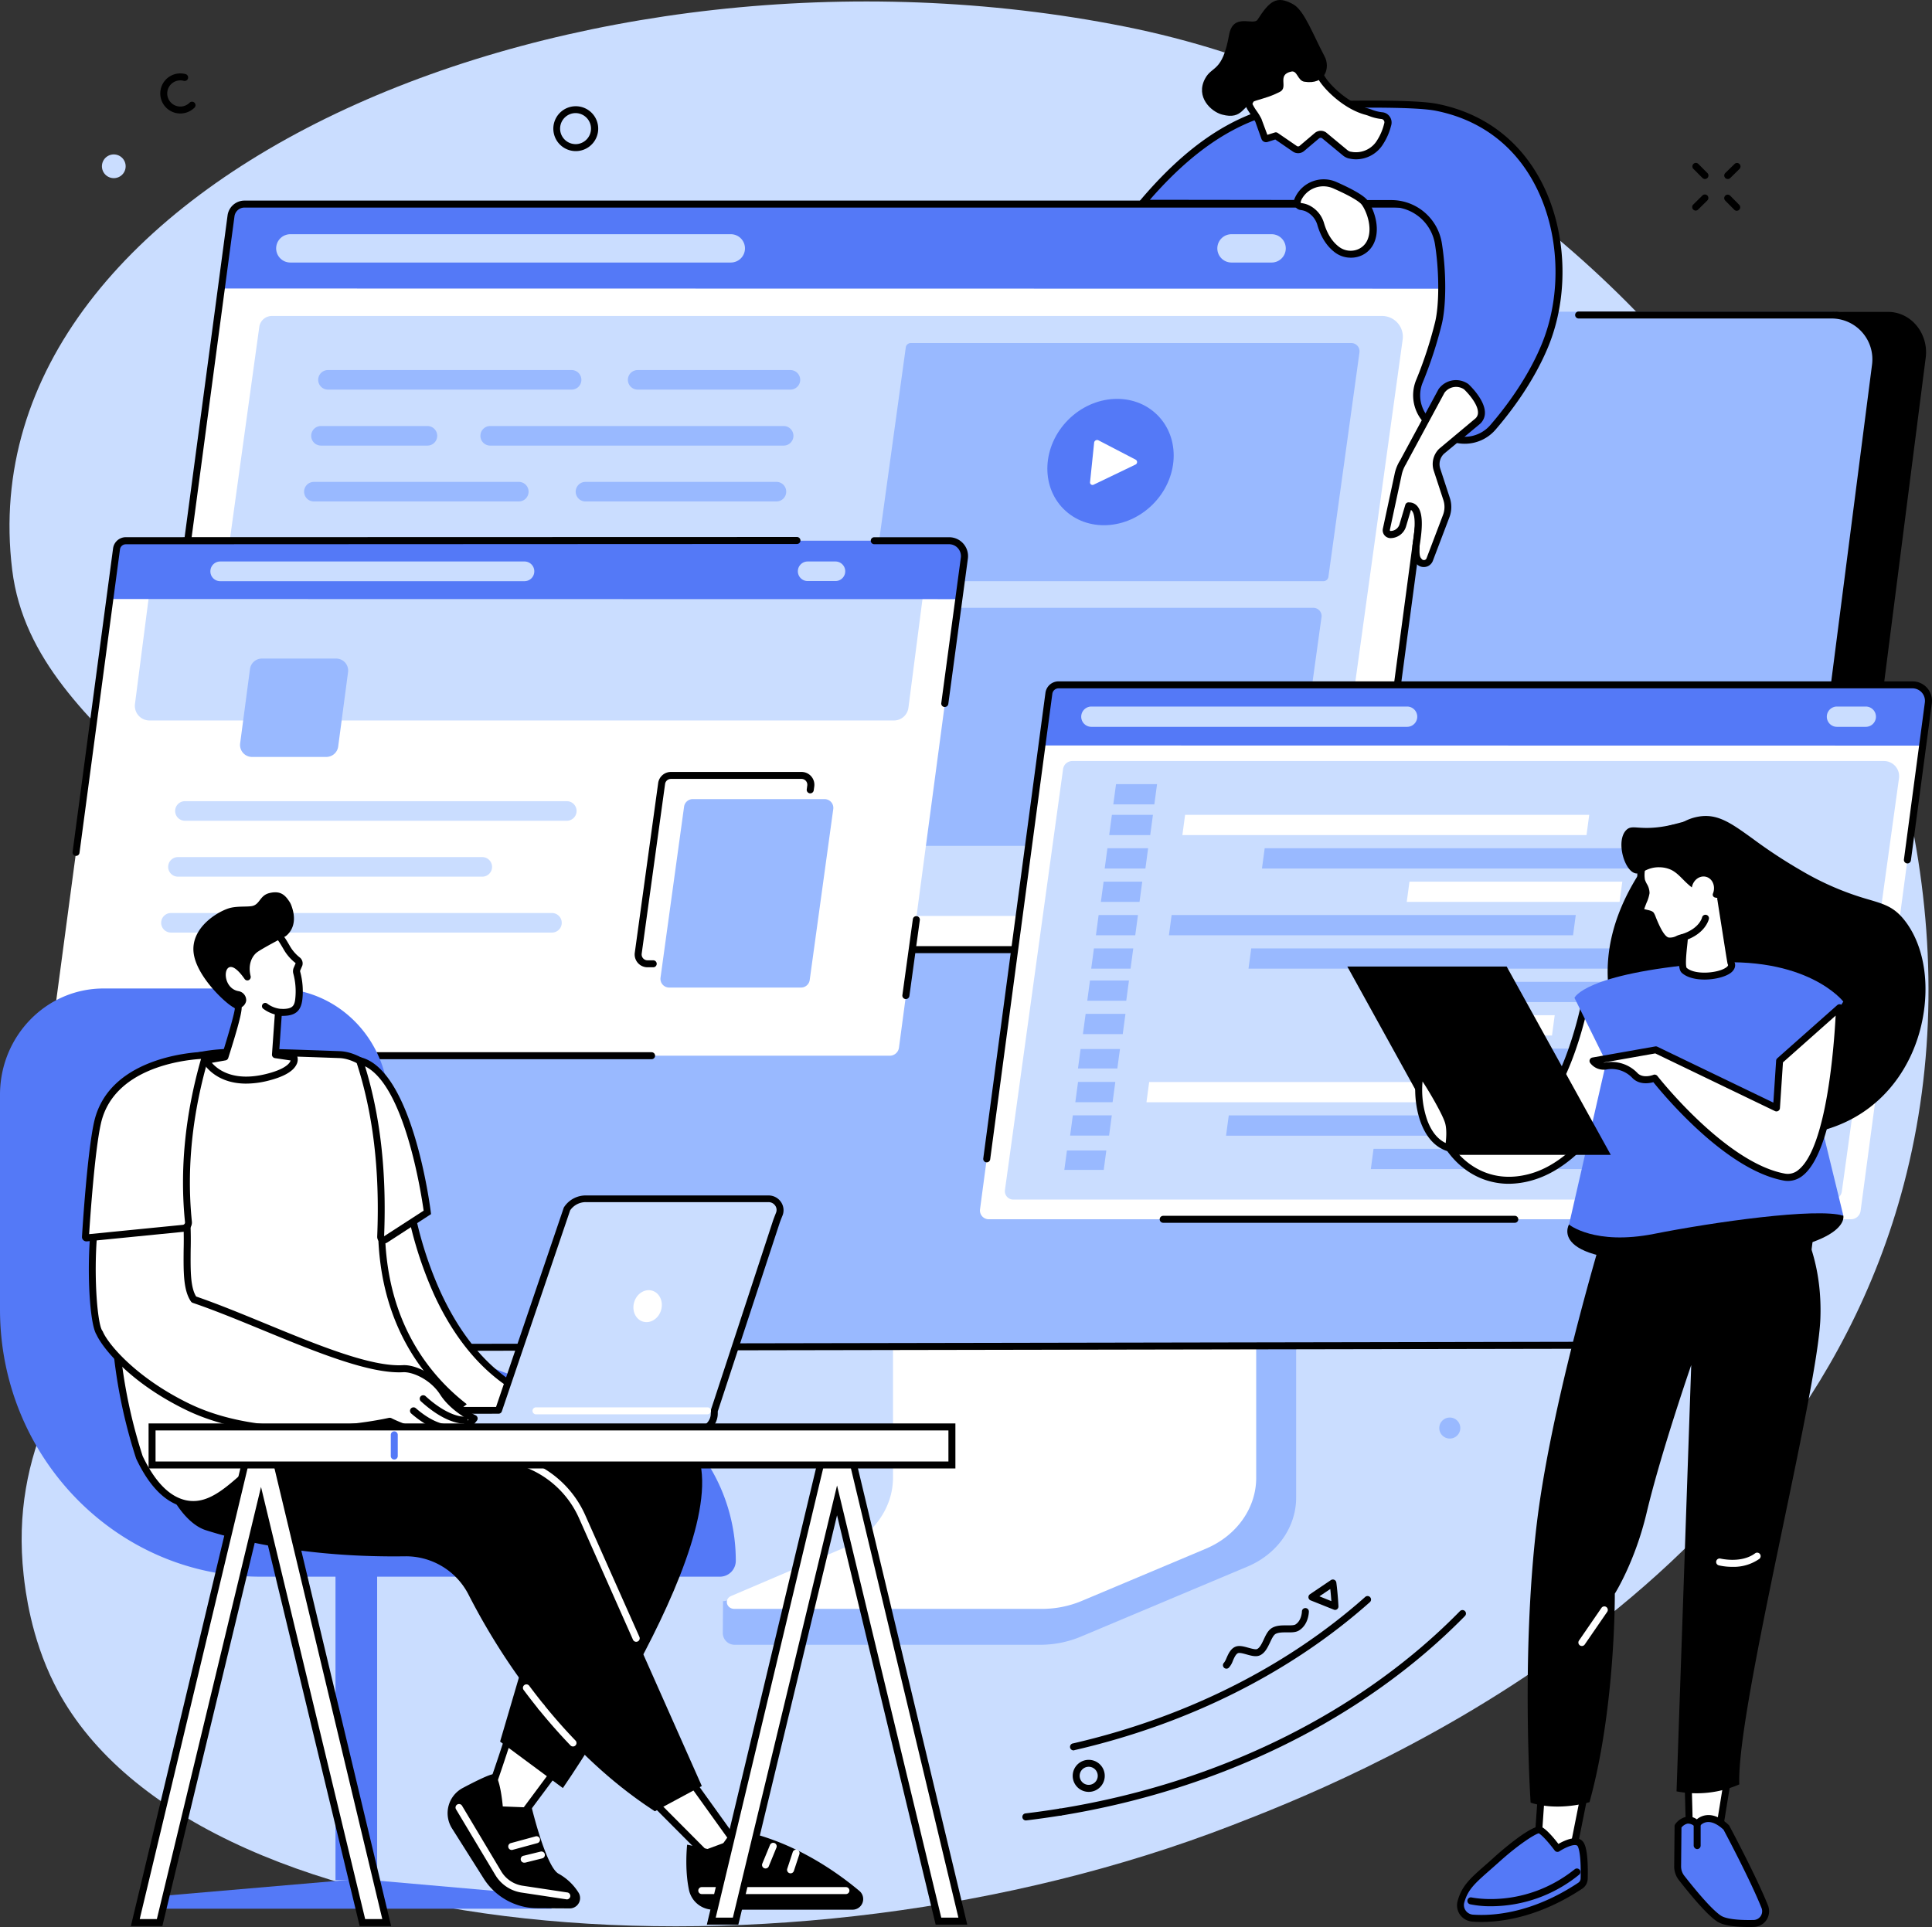 <svg xmlns="http://www.w3.org/2000/svg" viewBox="0 0 830.92 828.93"><rect x="0" y="0" width="830.92" height="828.93" fill="#333333" stroke="none"/><defs><style>.cls-1{fill:#caddff;}.cls-2{fill:#99b9ff;}.cls-3{fill:#fff;}.cls-4{fill:#5479f7;}</style></defs><g id="Layer_2" data-name="Layer 2"><g id="Illustration"><g id="Web_development" data-name="Web development"><path class="cls-1" d="M529.91,785.16c45.75-17.73,240.94-93.37,288.9-275.76,54.69-208-108.87-452.83-334.95-497.95C249.34-35.35-15.57,74.66,5.24,245.1,14.73,322.86,120.3,346.39,115.41,438c-4.76,89.38-117,133.19-105.24,239.55.74,6.68,3.11,26.69,13.13,46.7C80.17,837.87,337.72,859.63,529.91,785.16Z"/><path class="cls-2" d="M555.82,510.59l-154.74,1c-1,0-1.34.93-1.34,1.83V645c0,12.61-87.92,45.36-88.77,43.69l-.11,13.93a5.08,5.08,0,0,0,5.18,4.9H447.76a45.33,45.33,0,0,0,17.41-3.63l71.34-30c12.84-5.4,20.94-17,20.94-29.68V512.42A1.74,1.74,0,0,0,555.82,510.59Z"/><path class="cls-3" d="M384.07,503.89V635.58c0,13-8.35,24.8-21.48,30.41l-48.12,20.54c-3.14,1.34-2.07,5.55,1.41,5.55H448.1a44.22,44.22,0,0,0,17.19-3.44l53.32-22.44c13.23-5.57,21.66-17.45,21.66-30.49V503.89a1,1,0,0,0-1.09-1h-154A1,1,0,0,0,384.07,503.89Z"/><path d="M95.82,578.51,732.1,579.9l11,0,20.55.05a11.67,11.67,0,0,0,11.37-10.36l53.2-415.77c1.3-10.11-6.08-19.66-16.26-19.66l-659.22.59Z"/><path class="cls-2" d="M787.28,134.08c11.47,0,20.8,11.56,19.33,23L753,569.62a11.61,11.61,0,0,1-11.51,10.15l-5,.19L87,579.77a11.62,11.62,0,0,1-11.51-13.12l54.66-421c.75-5.8,5.21-11.59,11-11.59Z"/><path d="M87,581.27a13.13,13.13,0,0,1-13-14.82l54.66-421a13.14,13.14,0,0,1,13-11.45H606.42a1.5,1.5,0,0,1,0,3H141.66a10.14,10.14,0,0,0-10,8.84L77,566.84a10.13,10.13,0,0,0,10,11.43l654.73-1.19a11.16,11.16,0,0,0,10.53-9.46l52.87-410.77A17.56,17.56,0,0,0,787.74,137H678.94a1.5,1.5,0,0,1,0-3h108.8a20.56,20.56,0,0,1,20.36,23.21L755.24,568a14.11,14.11,0,0,1-13.51,12.08Z"/><path class="cls-3" d="M627.12,98.61a9.58,9.58,0,0,0-9.49-10.82H105.14a5.83,5.83,0,0,0-5.78,5.1L58,402.49a5.27,5.27,0,0,0,5.22,6H580.68a5.84,5.84,0,0,0,5.78-5.11L627.12,98.61Z"/><path class="cls-4" d="M617.63,87.79a9.58,9.58,0,0,1,9.49,10.82l-3.88,25.58-528.83-.08,5-31.22a5.83,5.83,0,0,1,5.78-5.1Z"/><path class="cls-1" d="M320.35,107.61h0a6.09,6.09,0,0,0-6-6.86H124.87a6.1,6.1,0,0,0-6.05,5.32h0a6.09,6.09,0,0,0,6.05,6.86H314.31A6.08,6.08,0,0,0,320.35,107.61Z"/><path class="cls-1" d="M552.94,107.61h0a6.09,6.09,0,0,0-6-6.86H529.6a6.1,6.1,0,0,0-6,5.32h0a6.09,6.09,0,0,0,6,6.86h17.3A6.08,6.08,0,0,0,552.94,107.61Z"/><path d="M580.68,410H63.26a6.79,6.79,0,0,1-6.71-7.67L97.87,92.69a7.35,7.35,0,0,1,7.27-6.4H617.63a11.08,11.08,0,0,1,11,12.51L588,403.56A7.36,7.36,0,0,1,580.68,410ZM105.14,89.29a4.35,4.35,0,0,0-4.3,3.79L59.52,402.69A3.78,3.78,0,0,0,63.26,407H580.68a4.36,4.36,0,0,0,4.3-3.8h0L625.63,98.41a8.08,8.08,0,0,0-8-9.12Z"/><path class="cls-1" d="M603.27,146a8.94,8.94,0,0,0-8.85-10.08H116.9a5.45,5.45,0,0,0-5.39,4.75L77.25,388.39A4.91,4.91,0,0,0,82.12,394H564.24a5.44,5.44,0,0,0,5.39-4.75L603.27,146Z"/><path class="cls-2" d="M584.68,151.57a3.54,3.54,0,0,0-3.51-4H391.7a2.16,2.16,0,0,0-2.14,1.89L376,247.74A2,2,0,0,0,377.9,250H569.19a2.16,2.16,0,0,0,2.14-1.88l13.35-96.5Z"/><path class="cls-2" d="M568.37,265.47a3.54,3.54,0,0,0-3.51-4H375.39a2.15,2.15,0,0,0-2.14,1.89l-13.6,98.28a2,2,0,0,0,1.94,2.21H552.88A2.16,2.16,0,0,0,555,362l13.35-96.5Z"/><path class="cls-2" d="M188,188h0a4.2,4.2,0,0,0-4.17-4.74H138.05a4.21,4.21,0,0,0-4.18,3.67h0a4.22,4.22,0,0,0,4.18,4.75h45.77A4.2,4.2,0,0,0,188,188Z"/><path class="cls-2" d="M341.21,188h0a4.21,4.21,0,0,0-4.17-4.74H210.82a4.2,4.2,0,0,0-4.17,3.67h0a4.21,4.21,0,0,0,4.17,4.75H337A4.21,4.21,0,0,0,341.21,188Z"/><path class="cls-2" d="M223.17,207.29H135a4.22,4.22,0,0,0-4.18,3.68h0a4.21,4.21,0,0,0,4.18,4.74h88.13a4.21,4.21,0,0,0,4.17-3.66h0A4.21,4.21,0,0,0,223.17,207.29Z"/><path class="cls-2" d="M333.93,207.29H251.81a4.22,4.22,0,0,0-4.18,3.68h0a4.21,4.21,0,0,0,4.18,4.74h82.12a4.2,4.2,0,0,0,4.17-3.66h0A4.2,4.2,0,0,0,333.93,207.29Z"/><path class="cls-2" d="M245.87,159.19H141.05a4.2,4.2,0,0,0-4.17,3.67h0a4.21,4.21,0,0,0,4.17,4.74H245.87A4.2,4.2,0,0,0,250,164h0A4.2,4.2,0,0,0,245.87,159.19Z"/><path class="cls-2" d="M339.94,159.19H274.25a4.19,4.19,0,0,0-4.17,3.67h0a4.21,4.21,0,0,0,4.17,4.74h65.69a4.22,4.22,0,0,0,4.18-3.65h0A4.21,4.21,0,0,0,339.94,159.19Z"/><ellipse class="cls-4" cx="477.62" cy="198.76" rx="28.55" ry="25.72" transform="translate(-0.38 396.61) rotate(-45.08)"/><path class="cls-3" d="M468.81,207.43l1.76-17a1.29,1.29,0,0,1,1.8-1.05l16.13,8.39a1.19,1.19,0,0,1-.21,2.1l-17.89,8.6A1.07,1.07,0,0,1,468.81,207.43Z"/><path class="cls-3" d="M829.36,302.39a6.87,6.87,0,0,0-6.8-7.75H455.25a4.19,4.19,0,0,0-4.15,3.66L421.49,520.2a3.78,3.78,0,0,0,3.74,4.28H796.07a4.19,4.19,0,0,0,4.15-3.66l29.14-218.43Z"/><path class="cls-1" d="M816.73,334.74a6.53,6.53,0,0,0-6.46-7.37H461.15a4,4,0,0,0-3.94,3.47l-25,181.1a3.6,3.6,0,0,0,3.56,4.07H788.2a4,4,0,0,0,3.94-3.48l24.59-177.79Z"/><path class="cls-4" d="M822.56,294.64a6.87,6.87,0,0,1,6.8,7.75l-2.78,18.34-379-.06,3.54-22.37a4.19,4.19,0,0,1,4.15-3.66Z"/><path class="cls-1" d="M609.5,308.85h0a4.37,4.37,0,0,0-4.34-4.92H469.38a4.37,4.37,0,0,0-4.33,3.81h0a4.37,4.37,0,0,0,4.33,4.92H605.16A4.37,4.37,0,0,0,609.5,308.85Z"/><path class="cls-1" d="M806.78,308.85h0a4.37,4.37,0,0,0-4.33-4.92h-12.4a4.36,4.36,0,0,0-4.33,3.81h0a4.36,4.36,0,0,0,4.33,4.92h12.4A4.37,4.37,0,0,0,806.78,308.85Z"/><path d="M424.38,500l-.2,0a1.5,1.5,0,0,1-1.29-1.68L449.62,298.1a5.69,5.69,0,0,1,5.63-5H822.56a8.37,8.37,0,0,1,8.29,9.45l-9,67.55a1.5,1.5,0,1,1-3-.4l9-67.54a5.38,5.38,0,0,0-5.31-6.06H455.25a2.69,2.69,0,0,0-2.66,2.35L425.86,498.73A1.5,1.5,0,0,1,424.38,500Z"/><path d="M651.49,526H500.27a1.5,1.5,0,0,1,0-3H651.49a1.5,1.5,0,0,1,0,3Z"/><polygon class="cls-3" points="682.33 359.23 508.52 359.23 509.69 350.51 683.5 350.51 682.33 359.23"/><polygon class="cls-2" points="719.84 373.6 542.75 373.6 543.92 364.88 721.01 364.88 719.84 373.6"/><polygon class="cls-3" points="696.55 387.96 605.02 387.96 606.19 379.25 697.73 379.25 696.55 387.96"/><polygon class="cls-3" points="666.88 474.16 493.07 474.16 494.24 465.45 668.05 465.45 666.88 474.16"/><polygon class="cls-2" points="704.39 488.53 527.3 488.53 528.47 479.81 705.56 479.81 704.39 488.53"/><polygon class="cls-2" points="702.46 502.89 589.57 502.89 590.74 494.18 703.63 494.18 702.46 502.89"/><polygon class="cls-2" points="676.54 402.33 502.73 402.33 503.9 393.61 677.71 393.61 676.54 402.33"/><polygon class="cls-2" points="714.04 416.69 536.96 416.69 538.13 407.98 715.22 407.98 714.04 416.69"/><polygon class="cls-3" points="667.48 445.43 597.29 445.43 598.47 436.71 668.65 436.71 667.48 445.43"/><polygon class="cls-2" points="686.53 459.78 616.35 459.78 617.52 451.07 687.7 451.07 686.53 459.78"/><polygon class="cls-2" points="712.11 431.06 599.23 431.06 600.4 422.35 713.28 422.35 712.11 431.06"/><polygon class="cls-2" points="480.55 459.62 463.62 459.62 464.75 451.25 481.68 451.25 480.55 459.62"/><polygon class="cls-2" points="494.69 359.23 477.04 359.23 478.21 350.52 495.86 350.52 494.69 359.23"/><polygon class="cls-2" points="496.46 346.02 478.81 346.02 479.99 337.31 497.63 337.31 496.46 346.02"/><polygon class="cls-2" points="492.62 373.6 475.11 373.6 476.28 364.88 493.79 364.88 492.62 373.6"/><polygon class="cls-2" points="490.09 387.96 473.47 387.96 474.64 379.25 491.26 379.25 490.09 387.96"/><polygon class="cls-2" points="488.25 402.33 471.33 402.33 472.5 393.62 489.42 393.62 488.25 402.33"/><polygon class="cls-2" points="486.23 416.69 469.31 416.69 470.48 407.98 487.4 407.98 486.23 416.69"/><polygon class="cls-2" points="482.87 444.85 465.74 444.85 466.91 436.14 484.04 436.14 482.87 444.85"/><polygon class="cls-2" points="484.38 430.49 467.61 430.49 468.78 421.77 485.55 421.77 484.38 430.49"/><polygon class="cls-2" points="474.69 503.26 457.75 503.26 458.88 494.89 475.81 494.89 474.69 503.26"/><polygon class="cls-2" points="477 488.49 460.24 488.49 461.41 479.78 478.17 479.78 477 488.49"/><polygon class="cls-2" points="478.51 474.13 462.48 474.13 463.65 465.41 479.68 465.41 478.51 474.13"/><path class="cls-3" d="M50.11,236.1a4,4,0,0,1,4-3.52H408.17a6.62,6.62,0,0,1,6.56,7.47L386.64,450.6a4,4,0,0,1-4,3.53H25.18A3.64,3.64,0,0,1,21.57,450Z"/><path class="cls-1" d="M384.46,309.92H64.28a6.29,6.29,0,0,1-6.23-7.12l8.29-64.13H399.21l-8.51,65.78A6.3,6.3,0,0,1,384.46,309.92Z"/><path class="cls-4" d="M408.17,232.58a6.62,6.62,0,0,1,6.56,7.47l-3,17.68-365-.06,3.41-21.57a4,4,0,0,1,4-3.52Z"/><path d="M32.71,368.17h-.2a1.49,1.49,0,0,1-1.29-1.68L48.63,235.91a5.54,5.54,0,0,1,5.48-4.83L342.76,231a1.5,1.5,0,0,1,0,3l-288.65.13a2.53,2.53,0,0,0-2.51,2.21L34.19,366.87A1.49,1.49,0,0,1,32.71,368.17Z"/><path d="M280.24,455.63h-136a1.5,1.5,0,0,1,0-3h136a1.5,1.5,0,0,1,0,3Z"/><path d="M389.59,429.75h-.2a1.51,1.51,0,0,1-1.29-1.69l4.5-32.66a1.5,1.5,0,1,1,3,.41l-4.49,32.65A1.51,1.51,0,0,1,389.59,429.75Z"/><path d="M406.31,304.11l-.2,0a1.49,1.49,0,0,1-1.28-1.68l8.41-62.56a5.12,5.12,0,0,0-5.07-5.77H376a1.5,1.5,0,0,1,0-3h32.22a8.12,8.12,0,0,1,8.05,9.17l-8.42,62.56A1.51,1.51,0,0,1,406.31,304.11Z"/><path class="cls-2" d="M140.33,325.61H108.4a5.17,5.17,0,0,1-5.12-5.84l4.24-32a5.17,5.17,0,0,1,5.12-4.48h31.93a5.16,5.16,0,0,1,5.12,5.84l-4.24,32A5.17,5.17,0,0,1,140.33,325.61Z"/><path class="cls-1" d="M211.59,373.43h0a4.21,4.21,0,0,0-4.17-4.74H76.53a4.21,4.21,0,0,0-4.17,3.68h0a4.21,4.21,0,0,0,4.17,4.74H207.42A4.2,4.2,0,0,0,211.59,373.43Z"/><path class="cls-1" d="M229.76,246.28h0a4.22,4.22,0,0,0-4.18-4.75H94.7a4.22,4.22,0,0,0-4.18,3.68h0A4.21,4.21,0,0,0,94.7,250H225.58A4.21,4.21,0,0,0,229.76,246.28Z"/><path class="cls-1" d="M363.49,246.28h0a4.22,4.22,0,0,0-4.18-4.75H347.36a4.22,4.22,0,0,0-4.18,3.68h0a4.21,4.21,0,0,0,4.18,4.74h11.95A4.21,4.21,0,0,0,363.49,246.28Z"/><path class="cls-1" d="M237.39,392.75H73.53a4.21,4.21,0,0,0-4.18,3.67h0a4.21,4.21,0,0,0,4.18,4.74H237.39a4.21,4.21,0,0,0,4.17-3.65h0A4.21,4.21,0,0,0,237.39,392.75Z"/><path class="cls-1" d="M243.77,344.64H79.54a4.21,4.21,0,0,0-4.18,3.68h0a4.21,4.21,0,0,0,4.18,4.74H243.77a4.21,4.21,0,0,0,4.17-3.66h0A4.21,4.21,0,0,0,243.77,344.64Z"/><path d="M280.94,416.09h-2.47a5.52,5.52,0,0,1-5.46-6.27l10.06-73a5.54,5.54,0,0,1,5.47-4.76h56.19a5.52,5.52,0,0,1,5.47,6.27l-.23,1.63a1.5,1.5,0,0,1-3-.41l.22-1.63a2.5,2.5,0,0,0-2.49-2.86H288.54a2.53,2.53,0,0,0-2.5,2.17l-10.06,73a2.52,2.52,0,0,0,2.49,2.86h2.47a1.5,1.5,0,0,1,0,3Z"/><path class="cls-2" d="M344.51,424.81h-56.7a3.76,3.76,0,0,1-3.73-4.28L294.21,347a3.77,3.77,0,0,1,3.73-3.25h56.7a3.77,3.77,0,0,1,3.73,4.28l-10.13,73.54A3.77,3.77,0,0,1,344.51,424.81Z"/><path class="cls-4" d="M567.71,45c-26,0-50.59,11.77-76.43,42.41l107,.14a20.47,20.47,0,0,1,20.33,17.31c1.89,11.91,1.93,26.83-.14,34.73a176.67,176.67,0,0,1-8,24.18,15.94,15.94,0,0,0,5.27,19.1l4.7,3.43A16,16,0,0,0,642,183.88c7.06-8.2,16.23-20.52,22.24-34.89,15.07-36,3.58-92.89-46.5-102.82C607.1,44.05,573.27,45,567.71,45Z"/><path d="M629.93,190.88a17.36,17.36,0,0,1-10.3-3.35l-4.69-3.43a17.36,17.36,0,0,1-5.77-20.9,175.93,175.93,0,0,0,7.88-24c2-7.49,2-22.16.11-34.11a19,19,0,0,0-18.85-16.05l-107-.14a1.49,1.49,0,0,1-1.14-2.46c24.7-29.3,49.35-42.94,77.57-42.95l4.7-.05c11.87-.19,36.56-.57,45.66,1.23,19.73,3.91,35.12,15.3,44.51,32.92,11.29,21.2,12.5,49.44,3.09,71.95-6.17,14.75-15.64,27.33-22.5,35.29A17.45,17.45,0,0,1,629.93,190.88ZM494.54,85.94l103.78.13a22,22,0,0,1,21.8,18.58c2,12.51,1.92,27.37-.17,35.34a180.27,180.27,0,0,1-8,24.39,14.35,14.35,0,0,0,4.78,17.29l4.69,3.44a14.53,14.53,0,0,0,19.5-2.21c6.71-7.79,16-20.1,22-34.49,9.08-21.71,7.92-48.95-3-69.38C651,62.23,636.3,51.37,617.49,47.64c-8.79-1.74-34.19-1.34-45-1.18-2.19,0-3.84.06-4.75.06h0C541.24,46.53,517.92,59.07,494.54,85.94Z"/><path class="cls-3" d="M558.28,85.63a12.1,12.1,0,0,1,16-5.9C578.94,81.81,585,84.8,586.77,87c2.11,2.61,5.52,10.75,2.67,17a9.52,9.52,0,0,1-14.56,3.3c-2.55-2-5.18-5.26-6.81-10.75a10.8,10.8,0,0,0-5.9-7,9.32,9.32,0,0,0-2.56-.71A1.93,1.93,0,0,1,558,86.32,5.89,5.89,0,0,1,558.28,85.63Z"/><path d="M580.92,110.85a11.34,11.34,0,0,1-6.95-2.39c-3.38-2.61-5.85-6.48-7.34-11.51a9.31,9.31,0,0,0-5-6,7.69,7.69,0,0,0-2.15-.59,3.42,3.42,0,0,1-2.85-4.51,7.12,7.12,0,0,1,.33-.83h0a13.6,13.6,0,0,1,18-6.65c7.11,3.16,11.51,5.75,13.07,7.68,2.52,3.13,6,11.78,2.87,18.55a10.64,10.64,0,0,1-7.18,5.93A10.92,10.92,0,0,1,580.92,110.85ZM559.65,86.24a5.58,5.58,0,0,0-.23.56.43.43,0,0,0,0,.37.44.44,0,0,0,.32.2,10.68,10.68,0,0,1,3,.82,12.28,12.28,0,0,1,6.73,7.9c1.32,4.42,3.43,7.78,6.3,10a8.29,8.29,0,0,0,7.11,1.53,7.64,7.64,0,0,0,5.17-4.27c2.56-5.61-.69-13.2-2.48-15.42-.57-.71-2.87-2.78-12-6.82a10.58,10.58,0,0,0-14,5.14Z"/><path class="cls-3" d="M603.52,198.68a16.16,16.16,0,0,0-2.28,5.74l-5,23.26a1.87,1.87,0,0,0,1.83,2.26h0a5.45,5.45,0,0,0,5.22-3.89l2.51-8.42c6.77-.25,3.21,16,3.19,17.29,0,1.9-.33,4.59.93,6.13l.33.39a2.7,2.7,0,0,0,4.6-.73l7.08-18.62a11.11,11.11,0,0,0,.2-7.44L618,202.06a7.66,7.66,0,0,1,2-8l15.48-12.88c5.6-5.21-4.93-14.86-4.93-14.86A7.67,7.67,0,0,0,620,168.18Z"/><path d="M612.32,243.92a4.15,4.15,0,0,1-3.22-1.52l-.33-.39c-1.45-1.78-1.37-4.29-1.3-6.31,0-.28,0-.55,0-.81s.06-.63.19-1.51c1.14-7.47,1-12.09-.47-13.72a1.74,1.74,0,0,0-.36-.31l-2.12,7.13a7,7,0,0,1-6.66,5h0a3.37,3.37,0,0,1-3.3-4.07l5-23.27a17.87,17.87,0,0,1,2.44-6.17l16.45-30.46a1,1,0,0,1,.08-.14,9.18,9.18,0,0,1,12.71-2.22l.15.12c.29.26,7,6.52,7.06,12.2a6.36,6.36,0,0,1-2.11,4.86L621,195.23a6.19,6.19,0,0,0-1.57,6.37l4.12,12.58a12.57,12.57,0,0,1-.23,8.45l-7.07,18.61a4.14,4.14,0,0,1-3.93,2.68ZM606,216.12a4.55,4.55,0,0,1,3.5,1.54c2.76,3.1,2.15,9.91,1.2,16.17-.08.55-.15.95-.16,1.13s0,.54,0,.84c-.05,1.52-.12,3.41.61,4.3l.32.38a1.2,1.2,0,0,0,1.13.43,1.17,1.17,0,0,0,.92-.74l7.07-18.61a9.53,9.53,0,0,0,.18-6.45l-4.12-12.58A9.21,9.21,0,0,1,619,193l15.55-13a3.34,3.34,0,0,0,1.1-2.6c0-3.57-4.27-8.31-6-9.93a6.17,6.17,0,0,0-8.39,1.46l-16.42,30.42,0,.07a14.75,14.75,0,0,0-2.09,5.26l-5,23.28a.37.37,0,0,0,.07.31.36.36,0,0,0,.29.13h0a4,4,0,0,0,3.78-2.82l2.51-8.42a1.49,1.49,0,0,1,1.38-1.07Zm-2.43-17.44h0Z"/><path class="cls-3" d="M580.54,66.7a4.84,4.84,0,0,1-2-1l-9.08-7.53a2.65,2.65,0,0,0-3.09.21l-6.49,5.51a2.43,2.43,0,0,1-2.94.13l-8.21-5.63-4,1.29a.61.61,0,0,1-.77-.37l-2.63-7.38c-1.12-2.57-5-6.78-4-7.73,0,0,11.77-26.08,24.71-20a8.66,8.66,0,0,1,4.15,4.37l1.74,4c1.74,4,10.62,13.1,19.95,15.47,1.24.32,3.82,1.54,6.33,1.7a2.93,2.93,0,0,1,2.61,3.74A25.51,25.51,0,0,1,593.7,61a12.18,12.18,0,0,1-13.06,5.74Z"/><path d="M583.25,68.53a12.82,12.82,0,0,1-2.94-.34l-.12,0a6.43,6.43,0,0,1-2.63-1.33l-9-7.44a1.15,1.15,0,0,0-1.27.12L560.83,65a4,4,0,0,1-4.76.22L548.47,60l-3.3,1.06a2.11,2.11,0,0,1-2.64-1.3l-2.61-7.33A25.29,25.29,0,0,0,538,49.39c-1.72-2.54-3.1-4.58-2-6,1-2.07,8.3-17.28,17.92-20.82a10.87,10.87,0,0,1,8.7.32A10.08,10.08,0,0,1,567.57,28l1.74,4c1.66,3.79,10.33,12.43,19,14.62.43.11.94.29,1.54.5a17.43,17.43,0,0,0,4.51,1.16,4.37,4.37,0,0,1,3.32,1.85,4.44,4.44,0,0,1,.65,3.79l-.12.43A26.14,26.14,0,0,1,595,61.76,13.75,13.75,0,0,1,583.25,68.53ZM568,56.25a4.12,4.12,0,0,1,2.19.63.66.66,0,0,1,.17.12l9.07,7.52a3.51,3.51,0,0,0,1.42.73h0l.09,0a10.63,10.63,0,0,0,11.43-5.06,23.18,23.18,0,0,0,2.86-6.73l.12-.44a1.44,1.44,0,0,0-.21-1.24,1.39,1.39,0,0,0-1.06-.59,20.27,20.27,0,0,1-5.33-1.32c-.52-.19-1-.35-1.27-.43-10-2.55-19.12-12.11-21-16.32l-1.74-4a7.06,7.06,0,0,0-3.41-3.62,7.9,7.9,0,0,0-6.38-.22c-8.76,3.23-15.93,18.62-16.3,19.42a20.19,20.19,0,0,0,1.79,3,25.29,25.29,0,0,1,2.17,3.6.36.36,0,0,0,0,.09L545.07,58l3.18-1a1.49,1.49,0,0,1,1.31.2l8.21,5.63a1,1,0,0,0,1.13-.05l6.48-5.5A4.15,4.15,0,0,1,568,56.25Z"/><path d="M518.25,33.89c3-5.74,7.45-2.59,10.35-18.86,1.75-9.79,10.51-3.83,12.26-6.57,5.13-8,8.21-10.62,15.37-6.59,4.74,2.67,8.46,13,13.43,22.34,2.57,4.82.4,12.41-8.7,10.94-2.85-.45-3-4.88-5.53-4.37-6.48,1.31-1.15,6.8-4.95,8.72s-5.6,2.35-10.32,3.79c-5.71,1.73-5.5,8.45-14.56,6C520.88,48.05,514.09,41.73,518.25,33.89Z"/><path class="cls-2" d="M624.1,618.78a4.52,4.52,0,1,1,3.92-5A4.52,4.52,0,0,1,624.1,618.78Z"/><path class="cls-1" d="M49.57,76.59A5.1,5.1,0,1,1,54,70.9,5.09,5.09,0,0,1,49.57,76.59Z"/><path d="M247.58,65a9.65,9.65,0,1,1,1.21-.07A9.82,9.82,0,0,1,247.58,65Zm0-16.35a7.89,7.89,0,0,0-.84.05,6.69,6.69,0,0,0-5.8,7.45,6.69,6.69,0,0,0,7.45,5.8,6.68,6.68,0,0,0-.81-13.3Z"/><path d="M77.54,48.82a8.72,8.72,0,0,1-2.14-.27,8.62,8.62,0,0,1,4.31-16.7,1.5,1.5,0,1,1-.75,2.9,5.63,5.63,0,1,0,2.6,9.41,1.5,1.5,0,0,1,2.13,2.11A8.68,8.68,0,0,1,77.54,48.82Z"/><path d="M743.08,77a1.48,1.48,0,0,1-1.07-.45,1.5,1.5,0,0,1,0-2.12L746,70.54a1.5,1.5,0,0,1,2.11,2.14l-3.94,3.88A1.48,1.48,0,0,1,743.08,77Z"/><path d="M729.29,90.58a1.48,1.48,0,0,1-1.07-.45,1.5,1.5,0,0,1,0-2.12l3.93-3.88a1.5,1.5,0,1,1,2.11,2.13l-3.94,3.89A1.52,1.52,0,0,1,729.29,90.58Z"/><path d="M733.27,77a1.51,1.51,0,0,1-1.06-.44l-3.91-3.92a1.5,1.5,0,0,1,2.13-2.12l3.9,3.92a1.49,1.49,0,0,1,0,2.12A1.51,1.51,0,0,1,733.27,77Z"/><path d="M746.94,90.66a1.5,1.5,0,0,1-1.07-.45L742,86.3a1.51,1.51,0,0,1,0-2.12,1.49,1.49,0,0,1,2.12,0L748,88.1a1.51,1.51,0,0,1,0,2.12A1.53,1.53,0,0,1,746.94,90.66Z"/><path class="cls-4" d="M167.1,474.77v43.3c0,42.34,33.43,76.66,74.67,76.66h0c41.25,0,74.68,34.33,74.68,76.67h0a6.83,6.83,0,0,1-6.83,6.83H112C50.12,678.23,0,626.78,0,563.3V470.92c0-25.25,19.94-45.71,44.53-45.71h74.29C145.48,425.21,167.1,447.4,167.1,474.77Z"/><rect class="cls-4" x="144.29" y="600.21" width="17.91" height="208.57"/><polygon class="cls-4" points="237.21 815.55 157.93 808.59 150.66 808.59 69.73 815.55 69.73 821.07 237.21 821.07 237.21 815.55"/><path class="cls-3" d="M207.24,779.15c1.84-1.86,12.46-34.9,12.46-34.9l21,15-23,30.92Z"/><path d="M217.68,791.65a1.5,1.5,0,0,1-1.09-.46l-10.44-11a1.52,1.52,0,0,1,0-2.06c1.25-1.68,7.18-18.92,12.13-34.34a1.53,1.53,0,0,1,1-1,1.49,1.49,0,0,1,1.34.2l21,15a1.5,1.5,0,0,1,.34,2.11l-23,30.93a1.51,1.51,0,0,1-1.11.6Zm-8.59-12.73,8.45,8.91,21-28.27-18.08-12.9C217.39,756.29,211.59,773.84,209.09,778.92Z"/><path d="M245.07,820.93l-14-.08a27.44,27.44,0,0,1-22.86-12.49l-13.81-21.85a12.27,12.27,0,0,1,4.63-17.39c5.76-3.06,11.8-6,13.21-5.91,2.87.27,4,13.86,4,13.86l12.44.48s6.14,25.54,11.55,28.45a23.66,23.66,0,0,1,8.54,8.06A4.45,4.45,0,0,1,245.07,820.93Z"/><path class="cls-3" d="M243.66,817h-.22l-19.09-2.88a15.89,15.89,0,0,1-11.34-7.6L196.13,778.3a1.5,1.5,0,0,1,2.58-1.54L215.58,805a13,13,0,0,0,9.21,6.17l19.1,2.88a1.5,1.5,0,0,1-.23,3Z"/><path class="cls-3" d="M220.1,795.79a1.5,1.5,0,0,1-.4-2.95l10.64-2.9a1.5,1.5,0,0,1,.79,2.9l-10.64,2.89A1.32,1.32,0,0,1,220.1,795.79Z"/><path class="cls-3" d="M225.64,801.25a1.5,1.5,0,0,1-.36-3l7.13-1.74a1.5,1.5,0,1,1,.71,2.91L226,801.21A1.45,1.45,0,0,1,225.64,801.25Z"/><polygon class="cls-3" points="278.86 772.85 303.23 797.33 316.15 792.59 293.69 761.26 278.86 772.85"/><path d="M303.23,798.83a1.47,1.47,0,0,1-1.06-.44L277.8,773.91a1.56,1.56,0,0,1-.44-1.15,1.5,1.5,0,0,1,.58-1.09l14.82-11.59a1.5,1.5,0,0,1,2.14.31l22.47,31.32a1.51,1.51,0,0,1,.21,1.32,1.47,1.47,0,0,1-.91,1l-12.92,4.74A1.58,1.58,0,0,1,303.23,798.83ZM281.12,773l22.5,22.6,10.16-3.73-20.4-28.45Z"/><path d="M295.53,793.5s-1.18,10.42.82,19.62a10.72,10.72,0,0,0,10.51,8.36h59.8a4.57,4.57,0,0,0,2.94-8.08c-10.63-8.91-30.2-22.52-54.25-26.51l-6.71,9.39Z"/><path class="cls-3" d="M363.82,814.76h-62a1.5,1.5,0,1,1,0-3h62a1.5,1.5,0,0,1,0,3Z"/><path class="cls-3" d="M329.24,803.75a1.51,1.51,0,0,1-1.39-2.08l3.28-7.95a1.5,1.5,0,1,1,2.77,1.14l-3.28,8A1.5,1.5,0,0,1,329.24,803.75Z"/><path class="cls-3" d="M340,805.84a1.6,1.6,0,0,1-.47-.08,1.5,1.5,0,0,1-.95-1.89l2.37-7.18a1.5,1.5,0,1,1,2.85.94l-2.37,7.18A1.51,1.51,0,0,1,340,805.84Z"/><path d="M149.87,601.51s111.37-13,144.49,15.71-52.28,151.94-52.28,151.94l-27-20L240.69,662,137.74,632.77Z"/><path d="M88.57,658.25c16.18,5.14,45.13,11.78,85.59,11.22a30.22,30.22,0,0,1,27.33,16.44c12,23.5,37.92,65.82,80.17,93.24l20.18-10.87-51.5-115.93A42.77,42.77,0,0,0,226,629.55L123.89,592.12s-31.65-8.85-47.16,19.41c-2.77,5-7.92-4-9.15.09C63.38,625.58,74.68,653.84,88.57,658.25Z"/><path class="cls-3" d="M273.61,706.24a1.51,1.51,0,0,1-1.37-.89L249,653a41.51,41.51,0,0,0-23.51-22L176.57,613a1.5,1.5,0,0,1,1-2.82l48.88,17.93a44.5,44.5,0,0,1,25.23,23.6L275,704.13a1.5,1.5,0,0,1-1.37,2.11Z"/><path class="cls-3" d="M246.44,751.27a1.5,1.5,0,0,1-1.09-.46c-4.69-4.88-9.31-10.12-13.73-15.58a1.5,1.5,0,0,1,2.34-1.89c4.36,5.39,8.92,10.57,13.56,15.39a1.5,1.5,0,0,1-1.08,2.54Z"/><path class="cls-3" d="M232.79,735.78a1.52,1.52,0,0,1-1.17-.55c-2.16-2.68-4.32-5.46-6.42-8.28a1.5,1.5,0,0,1,2.41-1.79c2.07,2.78,4.21,5.54,6.35,8.18a1.5,1.5,0,0,1-.23,2.11A1.44,1.44,0,0,1,232.79,735.78Z"/><path class="cls-3" d="M175.17,511.55s9.8,88.95,75.58,94.77l-75.58,1.08s-28-56.71-29.11-78.79S175.17,511.55,175.17,511.55Z"/><path d="M175.17,608.9a1.5,1.5,0,0,1-1.34-.84c-1.15-2.33-28.13-57.24-29.27-79.37-.3-5.78,1.4-10.37,5.06-13.63,8.64-7.73,25.1-5.1,25.8-5a1.5,1.5,0,0,1,1.24,1.32,162.47,162.47,0,0,0,13,44.8c13.92,29.91,34.51,46.28,61.19,48.64a1.5,1.5,0,0,1-.11,3L175.2,608.9Zm-7-96.33c-5.2,0-12.21.83-16.57,4.73-2.94,2.63-4.31,6.41-4.06,11.24,1,20.06,25.08,70.19,28.55,77.34l60.14-.85c-20.81-6.39-37.68-22.62-49.31-47.64a167.36,167.36,0,0,1-13.1-44.5A49.09,49.09,0,0,0,168.18,512.57Z"/><path class="cls-3" d="M81.56,455c12.76-3,18.08-3,64.46-1.35,11.34.41,24.83,14.63,26.16,25.9-3.6,10.81-20.23,64.16,8.8,105.85A90.3,90.3,0,0,0,198.39,604a58.56,58.56,0,0,1-20,10.71c-15,4.45-22.49-.36-34.55,0-31.9,1-43.6,36.48-64.21,32-5.5-1.19-12.79-5.48-19.63-19.88a221.92,221.92,0,0,1-9.24-41.79C45.5,542.16,54,506.4,61.63,484,63.89,476.88,66.51,458.56,81.56,455Z"/><path d="M83.11,648.65a18.32,18.32,0,0,1-3.84-.41c-8-1.74-15-8.7-20.67-20.7l-.07-.18a223.31,223.31,0,0,1-9.31-42.08c-4.11-33.92-.41-68.17,11-101.8.29-.92.6-2.09,1-3.43,2.33-8.69,6.21-23.23,20-26.49,12.78-3,17.63-3.1,64.87-1.39,12.6.45,26.23,15.72,27.59,27.22l0,.34-.11.31c-6.25,18.74-17.92,66.43,8.61,104.52a89,89,0,0,0,17.12,18.31l1.44,1.17-1.44,1.16a59.69,59.69,0,0,1-20.56,11c-9.89,2.93-16.74,1.95-23.36,1a65.63,65.63,0,0,0-11.58-.93c-16.14.48-27.06,10.23-36.69,18.83C99.35,642,91.93,648.65,83.11,648.65ZM61.35,626.34c5.27,11.06,11.51,17.44,18.55,19,9.08,2,16.57-4.72,25.24-12.46,10-8.94,21.37-19.07,38.6-19.59a67.58,67.58,0,0,1,12.1,1c6.59.94,12.82,1.84,22.07-.91A56.07,56.07,0,0,0,196,604a92,92,0,0,1-16.24-17.74c-27.15-39-15.52-87.46-9.1-106.85-1.53-11-14.54-23.89-24.68-24.26-46.86-1.69-51.65-1.59-64.07,1.32h0c-12.08,2.84-15.68,16.3-17.83,24.34-.37,1.39-.69,2.58-1,3.6-11.27,33.22-14.92,67-10.86,100.5A220.37,220.37,0,0,0,61.35,626.34Z"/><path class="cls-3" d="M183.82,521.52s-7.5-60.14-29.12-65.28c7.61,23.38,10.14,48.81,9,75.73a1.37,1.37,0,0,0,2.12,1.21Z"/><path d="M165.1,534.91a2.88,2.88,0,0,1-2.87-3c1.17-28.48-1.76-53.08-9-75.2l-.82-2.54,2.6.61c22.37,5.32,29.95,64.06,30.26,66.56l.11.93-18.75,12.17A2.88,2.88,0,0,1,165.1,534.91ZM157,458.68c6.63,21.65,9.31,45.61,8.2,73.11l17-11C181.2,513.6,174.05,467.07,157,458.68Z"/><path class="cls-3" d="M118.47,453.69l1.27-18.07,1.64-.1c5,0,6.68-1.69,7.11-5.83a31,31,0,0,0-.89-11.25,2.36,2.36,0,0,1,.1-1.55l.86-2a1.76,1.76,0,0,0-.58-1.81l-.46-.37a18.62,18.62,0,0,1-4.11-4.85c-1-1.69-2.72-4.86-3.9-5.43-3.31-1.58-16.75-8.61-24.26,3.68-5.86,9.58,3.71,22.76,7.19,27.08.84,1.05-5.68,21.52-5.68,21.52l-8.27,1.41s6.35,12.18,26.1,7.4c14.07-3.4,11.84-8.63,11.84-8.63Z"/><path d="M105.83,466.13c-13.62,0-18.44-8.89-18.67-9.34a1.49,1.49,0,0,1,1.08-2.17l7.37-1.25c2.65-8.39,5.25-17.52,5.4-19.59-4.36-5.49-13.11-18.55-7-28.48,5.29-8.65,14-10.13,25.84-4.41l.35.17c1.33.63,2.54,2.58,4.1,5.25l.44.76a17,17,0,0,0,3.77,4.46l.46.37a3.27,3.27,0,0,1,1.08,3.37,1.46,1.46,0,0,1-.07.19l-.86,2a.88.88,0,0,0,0,.58,32.35,32.35,0,0,1,.93,11.79C129.45,435,127,437,121.4,437h-.25l-1.09,15.38,6.58,1a1.53,1.53,0,0,1,1.17.9,4.56,4.56,0,0,1-.33,3.7c-1.49,3-5.71,5.33-12.53,7A39,39,0,0,1,105.83,466.13ZM91.1,457.18c2.57,2.95,9.31,8.21,23.14,4.86,7.57-1.83,9.82-4.09,10.49-5.27a2.08,2.08,0,0,0,.25-.6l-6.73-1a1.51,1.51,0,0,1-1.28-1.59l1.28-18.07a1.49,1.49,0,0,1,1.39-1.39c.91-.07,1.54-.1,1.72-.11,4.39,0,5.3-1.22,5.64-4.49a29.35,29.35,0,0,0-.85-10.71,3.89,3.89,0,0,1,.17-2.52l.8-1.87a.27.27,0,0,0-.09-.21l-.46-.37a20,20,0,0,1-4.45-5.24l-.46-.79c-.64-1.1-2.14-3.68-2.8-4.06l-.36-.17c-3.81-1.84-15.41-7.45-22,3.28-5.2,8.5,3.22,20.57,7.08,25.36.57.71,1.35,1.67-5.42,22.92a1.49,1.49,0,0,1-1.18,1Z"/><path d="M99.39,390.46c3.64-.78,7.83-.22,9.6-.87,2.85-1,2.93-4.46,6.87-5.42,4.78-1.17,6.77.87,8.64,3.72a7.71,7.71,0,0,1,.8,1.6c3,8.05-.78,12-2.47,13.25,0,0-10.74,5.55-12.58,7.14s-3.71,5-2.46,10a1.52,1.52,0,0,1-.67,1.66h0a1.43,1.43,0,0,1-1.93-.44c-1.39-2-4.45-5.94-6.62-5-2.72,1.16-1.87,9.34,4.14,10.28a3.94,3.94,0,0,1,3.17,4.12,4,4,0,0,1-3.08,3.2,4.12,4.12,0,0,1-3.09-.79c-3.93-2.51-15-13.14-16.39-22.68C81.67,398.78,94.54,391.51,99.39,390.46Z"/><path d="M121.1,436.83h0a14.41,14.41,0,0,1-8-3,1.4,1.4,0,0,1,1.81-2.13,11.59,11.59,0,0,0,6.27,2.32,1.39,1.39,0,0,1-.05,2.78Z"/><path class="cls-1" d="M330.49,515.69H252a9.71,9.71,0,0,0-8.15,4.37l-29.44,86.67H145V608a7.41,7.41,0,0,0,7.41,7.41H299.79A7.41,7.41,0,0,0,307.2,608v-1.14h0l26.61-81c.4-1.23.9-2.43,1.36-3.64A4.87,4.87,0,0,0,330.49,515.69Z"/><path d="M299.79,616.94H152.36a8.92,8.92,0,0,1-8.91-8.91v-1.3a1.5,1.5,0,0,1,1.5-1.5h68.39l29.1-85.66a1.48,1.48,0,0,1,.17-.33,11.13,11.13,0,0,1,9.4-5h78.48a6.45,6.45,0,0,1,5.38,2.79,6.25,6.25,0,0,1,.72,5.75l-.41,1c-.34.87-.66,1.69-.94,2.53L308.7,607.14V608A8.92,8.92,0,0,1,299.79,616.94Zm-153.34-8.71a5.92,5.92,0,0,0,5.91,5.71H299.79A5.92,5.92,0,0,0,305.7,608v-1.14a1.47,1.47,0,0,1,.11-.56l26.58-81c.31-.93.66-1.82,1-2.69l.39-1a3.17,3.17,0,0,0-.38-3,3.49,3.49,0,0,0-2.91-1.5H252a8.17,8.17,0,0,0-6.79,3.53l-29.38,86.49a1.51,1.51,0,0,1-1.42,1Zm160.76-1.34h0Z"/><path class="cls-3" d="M272.75,560.12c-1.1,3.67.59,7.43,3.78,8.39s6.68-1.23,7.78-4.9-.58-7.43-3.78-8.4S273.86,556.45,272.75,560.12Z"/><path class="cls-3" d="M304.27,608.39H230.52a1.5,1.5,0,1,1,0-3h73.75a1.5,1.5,0,0,1,0,3Z"/><path class="cls-3" d="M190.59,599.12c-4.49-7-12.74-10.59-17.27-10.33C152.7,590,112.94,569.09,83.37,559c-5.13-7.45-1.4-23.75-3.73-43.31L41.92,519c-3.76,18.64-2.32,50.29.93,54.48,2.16,5.13,13.89,20,37.72,31.66,37.25,18.16,87.12,6.29,87.12,6.29s25.27,13.36,36.18-1.16C203.87,610.23,195.09,606.15,190.59,599.12Z"/><path d="M188.74,618.54c-9.48,0-18.94-4.41-21.25-5.57-5.59,1.22-52.38,10.64-87.58-6.52-25.18-12.27-36.3-27.6-38.37-32.27C38,568.87,36.75,537,40.45,518.66a1.5,1.5,0,0,1,1.34-1.19l37.72-3.26a1.5,1.5,0,0,1,1.62,1.31A172.34,172.34,0,0,1,82,537.71c-.07,8.88-.13,16,2.36,20,9.32,3.21,19.79,7.52,29.92,11.69,22.24,9.16,45.22,18.62,59,17.85,5.35-.3,14,3.82,18.63,11,4.21,6.59,12.56,10.53,12.64,10.56a1.5,1.5,0,0,1,.57,2.27C200.86,616.74,194.79,618.54,188.74,618.54Zm-21.05-8.65a1.46,1.46,0,0,1,.7.18c.23.12,22.54,11.68,33.13.63-2.89-1.61-8.7-5.32-12.19-10.77-4.24-6.64-12-9.86-15.93-9.65-14.41.81-37.73-8.78-60.28-18.07-10.27-4.23-20.89-8.6-30.24-11.78a1.58,1.58,0,0,1-.75-.57c-3.29-4.8-3.23-12.47-3.15-22.18a175.27,175.27,0,0,0-.67-20.36l-35.13,3c-3.63,19.44-1.72,48.85.86,52.16a1.45,1.45,0,0,1,.2.34c2.21,5.28,14.17,19.77,37,30.9,36.32,17.7,85.62,6.29,86.11,6.17A2,2,0,0,1,167.69,609.89Z"/><path d="M199.42,612.38c-1.75,0-8.55-.64-18.3-9.5a1.5,1.5,0,1,1,2-2.22c10,9.09,16.37,8.72,16.44,8.71a1.52,1.52,0,0,1,1.62,1.36,1.5,1.5,0,0,1-1.34,1.63S199.67,612.38,199.42,612.38Z"/><path d="M192.85,615.79c-2.06,0-7.91-.73-16-7.76a1.5,1.5,0,1,1,2-2.26c8.78,7.63,14.34,7,14.39,7a1.5,1.5,0,0,1,.45,3A5.08,5.08,0,0,1,192.85,615.79Z"/><path class="cls-3" d="M37.2,532.5a.41.41,0,0,1-.45-.43c.27-4.28,2.3-36.19,5.18-49.06,6.49-29,46.56-29.08,46.56-29.08-7.37,24.88-9.76,48.74-7.42,71.63a2.55,2.55,0,0,1-2.28,2.81Z"/><path d="M37.16,534a1.87,1.87,0,0,1-1.32-.54,1.84,1.84,0,0,1-.58-1.48c.22-3.68,2.29-36.26,5.2-49.3,6.68-29.86,47.61-30.25,48-30.25h2l-.57,1.93c-7.22,24.36-9.7,48.27-7.37,71.06a4,4,0,0,1-.9,3,4,4,0,0,1-2.72,1.46L37.35,534Zm49.3-78.49c-8.07.5-37.74,4-43.07,27.83-2.65,11.85-4.6,40.44-5.06,47.54l40.31-4a1,1,0,0,0,.7-.38,1.05,1.05,0,0,0,.23-.78C77.27,503.17,79.59,479.56,86.46,455.51Z"/><polygon class="cls-3" points="155.87 827.02 112.26 646.04 68.64 827.02 58.19 827.02 106.11 626.7 118.4 626.68 166.32 827.02 155.87 827.02"/><path d="M168.22,828.52H154.69l-.28-1.15L112.26,652.44,69.83,828.52H56.29L104.92,625.2l14.66,0Zm-11.17-3h7.37l-47.2-197.33h-9.93L60.09,825.52h7.37l44.8-185.89Z"/><polygon class="cls-3" points="403.59 826.4 359.98 645.42 316.37 826.4 305.92 826.4 353.83 626.08 366.12 626.06 414.05 826.4 403.59 826.4"/><path d="M416,827.9H402.41l-.28-1.15L360,651.82,317.55,827.9H304l48.63-203.32,14.66,0Zm-11.18-3h7.37l-47.2-197.33H355L307.82,824.9h7.37L360,639Z"/><rect class="cls-3" x="65.42" y="613.82" width="343.99" height="16.36" transform="translate(474.82 1244) rotate(180)"/><path d="M410.9,631.68h-347V612.32h347Zm-344-3h341V615.32h-341Z"/><path class="cls-4" d="M169.57,627.84a1.5,1.5,0,0,1-1.5-1.5v-9.12a1.5,1.5,0,0,1,3,0v9.12A1.5,1.5,0,0,1,169.57,627.84Z"/><path d="M760.32,488.07c4.54.28,29.84,1.88,48.69-16.58,21.24-20.8,24-56.95,9.84-75.11-8.67-11.13-15.57-5.08-44-21.24-25-14.21-31.69-25.72-44.54-23.3-10,1.87-15.9,10.68-22.28,20.2-5.45,8.13-20.1,30-15,57.49C698.91,461.6,728.84,486.08,760.32,488.07Z"/><path d="M765.07,488.71c-1.74,0-3.34,0-4.78-.15-32.83-2.07-62-27.41-67.8-58.94-5.12-27.7,9.57-49.61,15.1-57.86,6.37-9.52,12.4-18.5,22.59-20.42,8.38-1.57,14.14,2.59,23.68,9.47a218.71,218.71,0,0,0,21.21,13.9A123.09,123.09,0,0,0,803.88,387c6.75,2,10.82,3.22,15.37,9.06,7,9,10.08,22.46,8.44,36.93-1.71,15.15-8.22,28.95-18.33,38.85C794.94,486,776.89,488.71,765.07,488.71ZM733.58,352a17.17,17.17,0,0,0-3.21.31c-9.79,1.83-15.7,10.65-22,20-5.47,8.15-20,29.82-14.95,57.12,5.75,31.09,34.5,56.08,66.88,58.13h0c11.06.7,32-.51,48.31-16.44,10-9.74,16.35-23.32,18-38.24,1.61-14.21-1.4-27.41-8.24-36.2-4.36-5.59-8.31-6.77-14.86-8.72a123.72,123.72,0,0,1-29-12.39,218.71,218.71,0,0,1-21.3-14C745.25,355.83,740,352,733.58,352Z"/><path d="M792.77,522.91s4.48,15.35-62.34,19.09-55.65-15.24-55.65-15.24l70.16-20.44Z"/><polygon class="cls-3" points="725.95 763.65 726.8 795.18 737.94 796.39 743.45 762.45 725.95 763.65"/><path d="M737.94,797.89h-.16l-11.14-1.21a1.5,1.5,0,0,1-1.34-1.45l-.85-31.53a1.51,1.51,0,0,1,1.4-1.54l17.5-1.2a1.54,1.54,0,0,1,1.21.49,1.51,1.51,0,0,1,.37,1.25l-5.51,33.94A1.5,1.5,0,0,1,737.94,797.89Zm-9.67-4.06,8.42.91,5-30.66-14.18,1Z"/><polygon class="cls-3" points="662.75 774 660.98 799.12 675.7 800.32 680.95 774 662.75 774"/><path d="M675.7,801.82h-.13l-14.71-1.21a1.5,1.5,0,0,1-1.38-1.6l1.78-25.11a1.5,1.5,0,0,1,1.5-1.4H681a1.5,1.5,0,0,1,1.47,1.8l-5.25,26.32A1.5,1.5,0,0,1,675.7,801.82Zm-13.12-4.08,11.91,1,4.63-23.22h-15Z"/><path class="cls-4" d="M679.63,811.14a3.77,3.77,0,0,0,1.67-3c.1-3.68.11-11.53-1.37-14.48-2-3.92-10.11,1.54-10.11,1.54s-4.77-6.6-7.55-8c-1.45-.72-9.89,4.9-18.41,12.57-9.33,8.4-13.54,11.08-15.55,18.32a5.64,5.64,0,0,0,5.07,7.06C642,825.73,659.24,824.7,679.63,811.14Z"/><path d="M637.15,826.75c-1.44,0-2.74-.06-3.88-.14a7.15,7.15,0,0,1-5.36-3,7,7,0,0,1-1-5.92c1.82-6.53,5.42-9.7,12-15.46,1.23-1.08,2.57-2.26,4-3.58.66-.6,16.34-14.65,20.07-12.79,2.38,1.18,5.7,5.28,7.27,7.33,1.95-1.14,5.76-3,8.49-2.29a3.91,3.91,0,0,1,2.57,2.07c1.53,3,1.68,9.93,1.54,15.2a5.28,5.28,0,0,1-2.34,4.26h0C662.41,824.4,646.67,826.75,637.15,826.75Zm24.66-38.13c-1.62.34-8.46,4.58-16.94,12.22-1.48,1.33-2.83,2.52-4.06,3.6-6.51,5.73-9.48,8.34-11.06,14a4,4,0,0,0,.61,3.39,4.18,4.18,0,0,0,3.13,1.78c8.32.59,25.27-.4,45.31-13.73a2.26,2.26,0,0,0,1-1.84c.18-6.76-.28-11.91-1.21-13.77a.92.92,0,0,0-.66-.52c-1.82-.48-5.69,1.57-7.28,2.63a1.5,1.5,0,0,1-2-.36C666.91,793.68,663.65,789.71,661.81,788.62Zm17.82,22.52h0Z"/><path d="M641.41,820a42.41,42.41,0,0,1-9.1-.85,1.5,1.5,0,1,1,.68-2.92c.22,0,22.78,5,44.28-12.15a1.5,1.5,0,1,1,1.87,2.35A60.14,60.14,0,0,1,641.41,820Z"/><path class="cls-4" d="M721.55,802.85l.17-17.26s3.46-5.24,8.2-1c0,0,4.39-6.16,12.54,1.51,0,0,11.46,21.37,16.53,34.07a5.25,5.25,0,0,1-4.73,7.22c-5.26.12-12.06-.16-15-2.16-4.63-3.13-12.56-13-16-17.45A8,8,0,0,1,721.55,802.85Z"/><path d="M752.17,828.93c-6.74,0-11.37-.82-13.77-2.44-4.68-3.16-12.26-12.49-16.36-17.77a9.49,9.49,0,0,1-2-5.88l.17-17.27a1.54,1.54,0,0,1,.24-.81,7.9,7.9,0,0,1,5-3.28,6.3,6.3,0,0,1,4.33,1.12,7.74,7.74,0,0,1,4.22-1.79c3-.3,6.19,1.12,9.48,4.22a1.82,1.82,0,0,1,.29.38c.11.22,11.56,21.59,16.61,34.23a6.8,6.8,0,0,1-.64,6.25,6.72,6.72,0,0,1-5.45,3C753.57,828.93,752.86,828.93,752.17,828.93Zm-29-42.83-.16,16.76h0a6.49,6.49,0,0,0,1.36,4C727.62,811,735.59,821,740.08,824c2.06,1.4,7.08,2.07,14.15,1.91a3.76,3.76,0,0,0,3.37-5.16c-4.71-11.8-15.13-31.41-16.35-33.7-2.53-2.33-4.93-3.46-7-3.26a4.7,4.7,0,0,0-3.15,1.69,1.56,1.56,0,0,1-1.06.62,1.53,1.53,0,0,1-1.17-.38,4,4,0,0,0-3.08-1.26A4.59,4.59,0,0,0,723.21,786.1Zm-1.66,16.75h0Z"/><rect x="728.42" y="783.11" width="3" height="12.31" rx="1.5"/><path d="M658.29,775.43S654.09,712,661,655,693.5,516.54,693.5,516.54s27.58-1.25,47.65,1.44,28-.07,28-.07,15,17.15,13.76,49.41-36.19,168.33-34.86,200.26a45.86,45.86,0,0,1-27,3l6.32-183.39s-13.07,37.76-19.2,63.62c-5,21.08-13.67,34.72-13.67,34.72s.37,49-10.88,89.69C683.64,775.2,670.35,779.36,658.29,775.43Z"/><path class="cls-3" d="M680.34,708.05a1.54,1.54,0,0,1-.85-.26,1.5,1.5,0,0,1-.39-2.09l9.63-14a1.5,1.5,0,1,1,2.47,1.7l-9.63,14A1.5,1.5,0,0,1,680.34,708.05Z"/><path class="cls-3" d="M745.09,674a26.14,26.14,0,0,1-5.87-.64,1.5,1.5,0,0,1,.74-2.91h0c.09,0,8.9,2.17,14.87-2.26a1.5,1.5,0,0,1,1.79,2.41A19.25,19.25,0,0,1,745.09,674Z"/><path class="cls-3" d="M699.29,464.42s-15.46,34.79-40.68,41.9S615.82,492,615.93,469.78l8.58-2.84s8.79,22.72,28.42,16.8,28.73-52.12,28.73-52.12Z"/><path d="M648.91,509.22a31.27,31.27,0,0,1-19.15-6.51c-9.52-7.25-15.39-19.87-15.33-32.94a1.53,1.53,0,0,1,1-1.42l8.57-2.84a1.5,1.5,0,0,1,1.87.88c.34.88,8.55,21.35,26.59,15.92,18.54-5.59,27.6-50.53,27.69-51a1.53,1.53,0,0,1,1.25-1.2,1.51,1.51,0,0,1,1.55.78l17.63,32.8a1.49,1.49,0,0,1,0,1.32c-.64,1.45-16,35.52-41.65,42.73A37,37,0,0,1,648.91,509.22Zm-31.47-38.36c.25,11.76,5.61,23,14.14,29.46,5.27,4,14.17,8.06,26.62,4.55,22.36-6.3,37.14-35.62,39.42-40.4l-15.37-28.58c-2.75,11.54-11.91,44.17-28.89,49.29a23.3,23.3,0,0,1-6.77,1.05c-13.5,0-20.87-13.18-22.9-17.44Z"/><path class="cls-4" d="M792.78,430.85s-15.51-20.24-59.32-16.46c-52.32,4.51-56.31,14.85-56.31,14.85l13.66,27.67-16,69.85s11,9.07,36.6,4,69.74-11.34,81.39-7.82l-16.25-66.64Z"/><polygon points="624.52 496.28 691.93 496.28 647.72 416.25 580.31 416.25 624.52 496.28"/><path d="M692.77,496.78H624.23l-44.76-81H648Zm-67.95-1h66.26l-43.66-79H581.16Z"/><path class="cls-3" d="M623,493.76s1.27-6.64,0-11.06-9.12-17.6-11.36-20.36S607.46,489,623,493.76Z"/><path d="M623,495.26a1.72,1.72,0,0,1-.44-.06c-9.78-3-13.6-15.08-13.9-25.38-.16-5.43.53-8.48,2.07-9.05a1.82,1.82,0,0,1,2.07.63c2.47,3,10.32,16.26,11.65,20.88s.08,11.48,0,11.76a1.53,1.53,0,0,1-.7,1A1.55,1.55,0,0,1,623,495.26Zm-11.18-30.09A39.47,39.47,0,0,0,614,482.3c1.8,4.64,4.41,7.8,7.76,9.39.26-2.18.53-5.88-.24-8.58C620.52,479.59,614.85,469.75,611.79,465.17Z"/><path class="cls-3" d="M764,476.57l-51.9-25-27,4.77a5.77,5.77,0,0,0,5.72,2.15,13.79,13.79,0,0,1,12.14,4c3.21,3.53,8.62,1.29,8.62,1.29s29.36,37.71,55.72,42.58c21.42,3.95,23.78-72.91,23.78-72.91l-25.78,22.86Z"/><path d="M768.94,508a9.93,9.93,0,0,1-1.86-.18c-24.74-4.56-51.36-36.56-56-42.3-2,.55-6.26,1.21-9.2-2a12.27,12.27,0,0,0-10.78-3.5,7.24,7.24,0,0,1-7.21-2.8,1.47,1.47,0,0,1-.14-1.42,1.5,1.5,0,0,1,1.12-.89l27-4.77a1.54,1.54,0,0,1,.92.12l49.9,24.05,1.19-18.08a1.47,1.47,0,0,1,.5-1l25.78-22.86a1.5,1.5,0,0,1,2.49,1.17c-.07,2.44-2,59.8-17.21,72.07A10.17,10.17,0,0,1,768.94,508Zm-57.3-45.73a1.5,1.5,0,0,1,1.18.57c.29.38,29.32,37.33,54.81,42a7,7,0,0,0,5.91-1.65c12.11-9.77,15.27-53.51,15.94-66.31L766.82,457l-1.3,19.69a1.49,1.49,0,0,1-.74,1.19,1.47,1.47,0,0,1-1.41.06l-51.46-24.8-22.35,3.95a4.47,4.47,0,0,0,1.07-.07,15.39,15.39,0,0,1,13.5,4.44c2.45,2.7,6.89.93,6.94.91A1.41,1.41,0,0,1,711.64,462.24Z"/><path class="cls-3" d="M705.64,391.86c-.59-.92,2.18-5.91,2.27-7.73s-1.32-3.34-1.92-5.25.07-5.3.07-5.3c.81-22.77,25.62-17.37,25.62-17.37,5.7,1.72,9.05,8.12,10.15,12.38,2.12,8.23-1.79,18.2-1.79,18.2.16.37,4.23,27,4.41,27.38,2.58,4.95-14.69,8.2-20.13,3.21-1.83-1.69.51-14.08,0-14.09-2-.05-4.53,2.13-7.09,1.45-3.78-1-6.63-10.47-7.17-11.17a4.51,4.51,0,0,0-2-.74C707,392.6,705.94,392.35,705.64,391.86Z"/><path d="M733.07,421.37c-3.8,0-7.54-.85-9.76-2.89-1.51-1.39-1.42-5-.66-12,0-.43.09-.89.13-1.3l-.66.25a8.38,8.38,0,0,1-5.28.78c-3.24-.86-5.52-5.58-7.51-10.54-.15-.38-.31-.79-.42-1-.29-.1-.8-.22-1.16-.3-1.38-.32-2.74-.63-3.38-1.64s-.19-2.53,1-5.39a17.12,17.12,0,0,0,1.09-3.23,5.31,5.31,0,0,0-.84-2.43,10.21,10.21,0,0,1-1-8.21c.26-6.71,2.54-11.77,6.78-15.07,8-6.25,20.14-3.71,20.65-3.6l.11,0c6.17,1.87,9.87,8.41,11.17,13.44,2,7.73-.95,16.66-1.69,18.71.2,1.08.67,4,2,12.56.92,5.84,2,13,2.27,14.18.78,1.68.21,3.47-1.54,4.8C742.06,420.21,737.52,421.37,733.07,421.37Zm-7.68-5.05c3.66,3.27,13.84,2.28,17.12-.24.89-.68.72-1,.61-1.22-.18-.35-.2-.39-2.48-14.91-.89-5.65-1.89-12-2-12.75a1.5,1.5,0,0,1,0-1c0-.1,3.71-9.62,1.74-17.28-.89-3.43-3.79-9.66-9.07-11.3-.85-.17-11.45-2.14-18.13,3.06-3.52,2.74-5.41,7.09-5.62,12.91a.85.85,0,0,1,0,.23,12.41,12.41,0,0,0-.11,4.58,11.78,11.78,0,0,0,.81,1.8,7.72,7.72,0,0,1,1.18,4,16.08,16.08,0,0,1-1.3,4.18c-.31.78-.78,2-1,2.67.37.12.9.24,1.2.31,1.28.29,2.33.53,2.91,1.28a9.28,9.28,0,0,1,.87,1.88c.81,2,3.26,8.17,5.49,8.76a5.86,5.86,0,0,0,3.41-.67,8.74,8.74,0,0,1,3.34-.83,1.57,1.57,0,0,1,1.12.53c.56.64.5,1.15.15,4.46C725.38,409.07,724.73,415.12,725.39,416.32ZM706.9,391.06h0Z"/><path d="M699.4,357.09c2.49-2.53,5,0,14.94-1.4,8.24-1.15,10.62-3.48,16.86-2.45a17.73,17.73,0,0,1,8,3.07c4.58,3.35,6.28,8.06,7.19,11.57,1.77,6.85-.45,14.84-1.44,17.86a1.68,1.68,0,0,1-1.75,1.15,43.59,43.59,0,0,1-5.56-.8,1.27,1.27,0,0,1-.93-1.72c.08-.21.16-.42.22-.63.82-2.89-.56-5.82-3.09-6.54s-5.25,1-6.07,3.93c-.06.2-.1.4-.14.6-3.64-2.76-5.51-5.88-8.88-7.55a12.29,12.29,0,0,0-4.87-1.11c-5.84-.2-7.79,3.26-10.56,2.59C698.47,374.49,694.92,361.63,699.4,357.09Z"/><path d="M723.73,404.79a1.5,1.5,0,0,1-.45-2.93c7.63-2.4,8.73-7.13,8.74-7.18a1.51,1.51,0,0,1,1.79-1.15,1.5,1.5,0,0,1,1.15,1.78c-.06.27-1.51,6.49-10.78,9.41A1.45,1.45,0,0,1,723.73,404.79Z"/><path d="M441.08,783.08a1.52,1.52,0,0,1-.18-3c5-.6,9.94-1.3,14.83-2.09a1.52,1.52,0,0,1,.48,3c-4.93.79-10,1.5-14.95,2.1Z"/><path d="M456,781a1.5,1.5,0,0,1-.24-3c68.15-11,129.3-41.2,172.19-85a1.5,1.5,0,0,1,2.14,2.1C586.73,739.34,525,769.85,456.21,781Z"/><path d="M461.88,752.94a1.5,1.5,0,0,1-.34-3c48.44-11.18,91.87-33,125.62-63a1.5,1.5,0,0,1,2,2.24c-34.12,30.35-78,52.35-126.93,63.64A1.37,1.37,0,0,1,461.88,752.94Z"/><path d="M468.25,770.8a6.89,6.89,0,1,1,3.12-.75h0A6.86,6.86,0,0,1,468.25,770.8Zm2.44-2.09h0ZM468.23,760a3.89,3.89,0,1,0,1.78,7.35h0a3.89,3.89,0,0,0-1.78-7.35Z"/><path d="M574.23,692.53a1.59,1.59,0,0,1-.56-.11l-10-4a1.5,1.5,0,0,1-.27-2.64l9-6.08a1.51,1.51,0,0,1,2.33,1.05c.67,5,.9,10,.91,10.23a1.47,1.47,0,0,1-.63,1.29A1.53,1.53,0,0,1,574.23,692.53Zm-6.77-5.85,5.13,2.07c-.09-1.38-.24-3.23-.46-5.21Z"/><path d="M527.47,717.8a1.47,1.47,0,0,1-1.11-.49,1.49,1.49,0,0,1,.11-2.12,8.61,8.61,0,0,0,1-1.89c.78-1.78,1.75-4,3.75-4.89,1.67-.74,3.73-.16,5.72.4,1.38.38,3.1.86,3.76.53,1.18-.6,2-2.38,2.82-4.1.92-2,1.87-4,3.61-5,1.95-1.11,4.33-1.08,6.43-1.06,1.43,0,2.91,0,3.56-.37,2.73-1.69,2.81-5.56,2.81-5.6a1.5,1.5,0,0,1,1.5-1.48h0a1.49,1.49,0,0,1,1.49,1.5c0,.22-.07,5.55-4.23,8.13-1.4.87-3.23.85-5.18.82-1.8,0-3.66,0-4.9.67-.91.52-1.66,2.11-2.38,3.65-1,2.08-2.09,4.43-4.19,5.49-1.7.87-3.84.27-5.91-.31-1.35-.38-3-.85-3.71-.54-.93.41-1.64,2-2.21,3.34a8.46,8.46,0,0,1-1.73,2.92A1.46,1.46,0,0,1,527.47,717.8Z"/></g></g></g></svg>